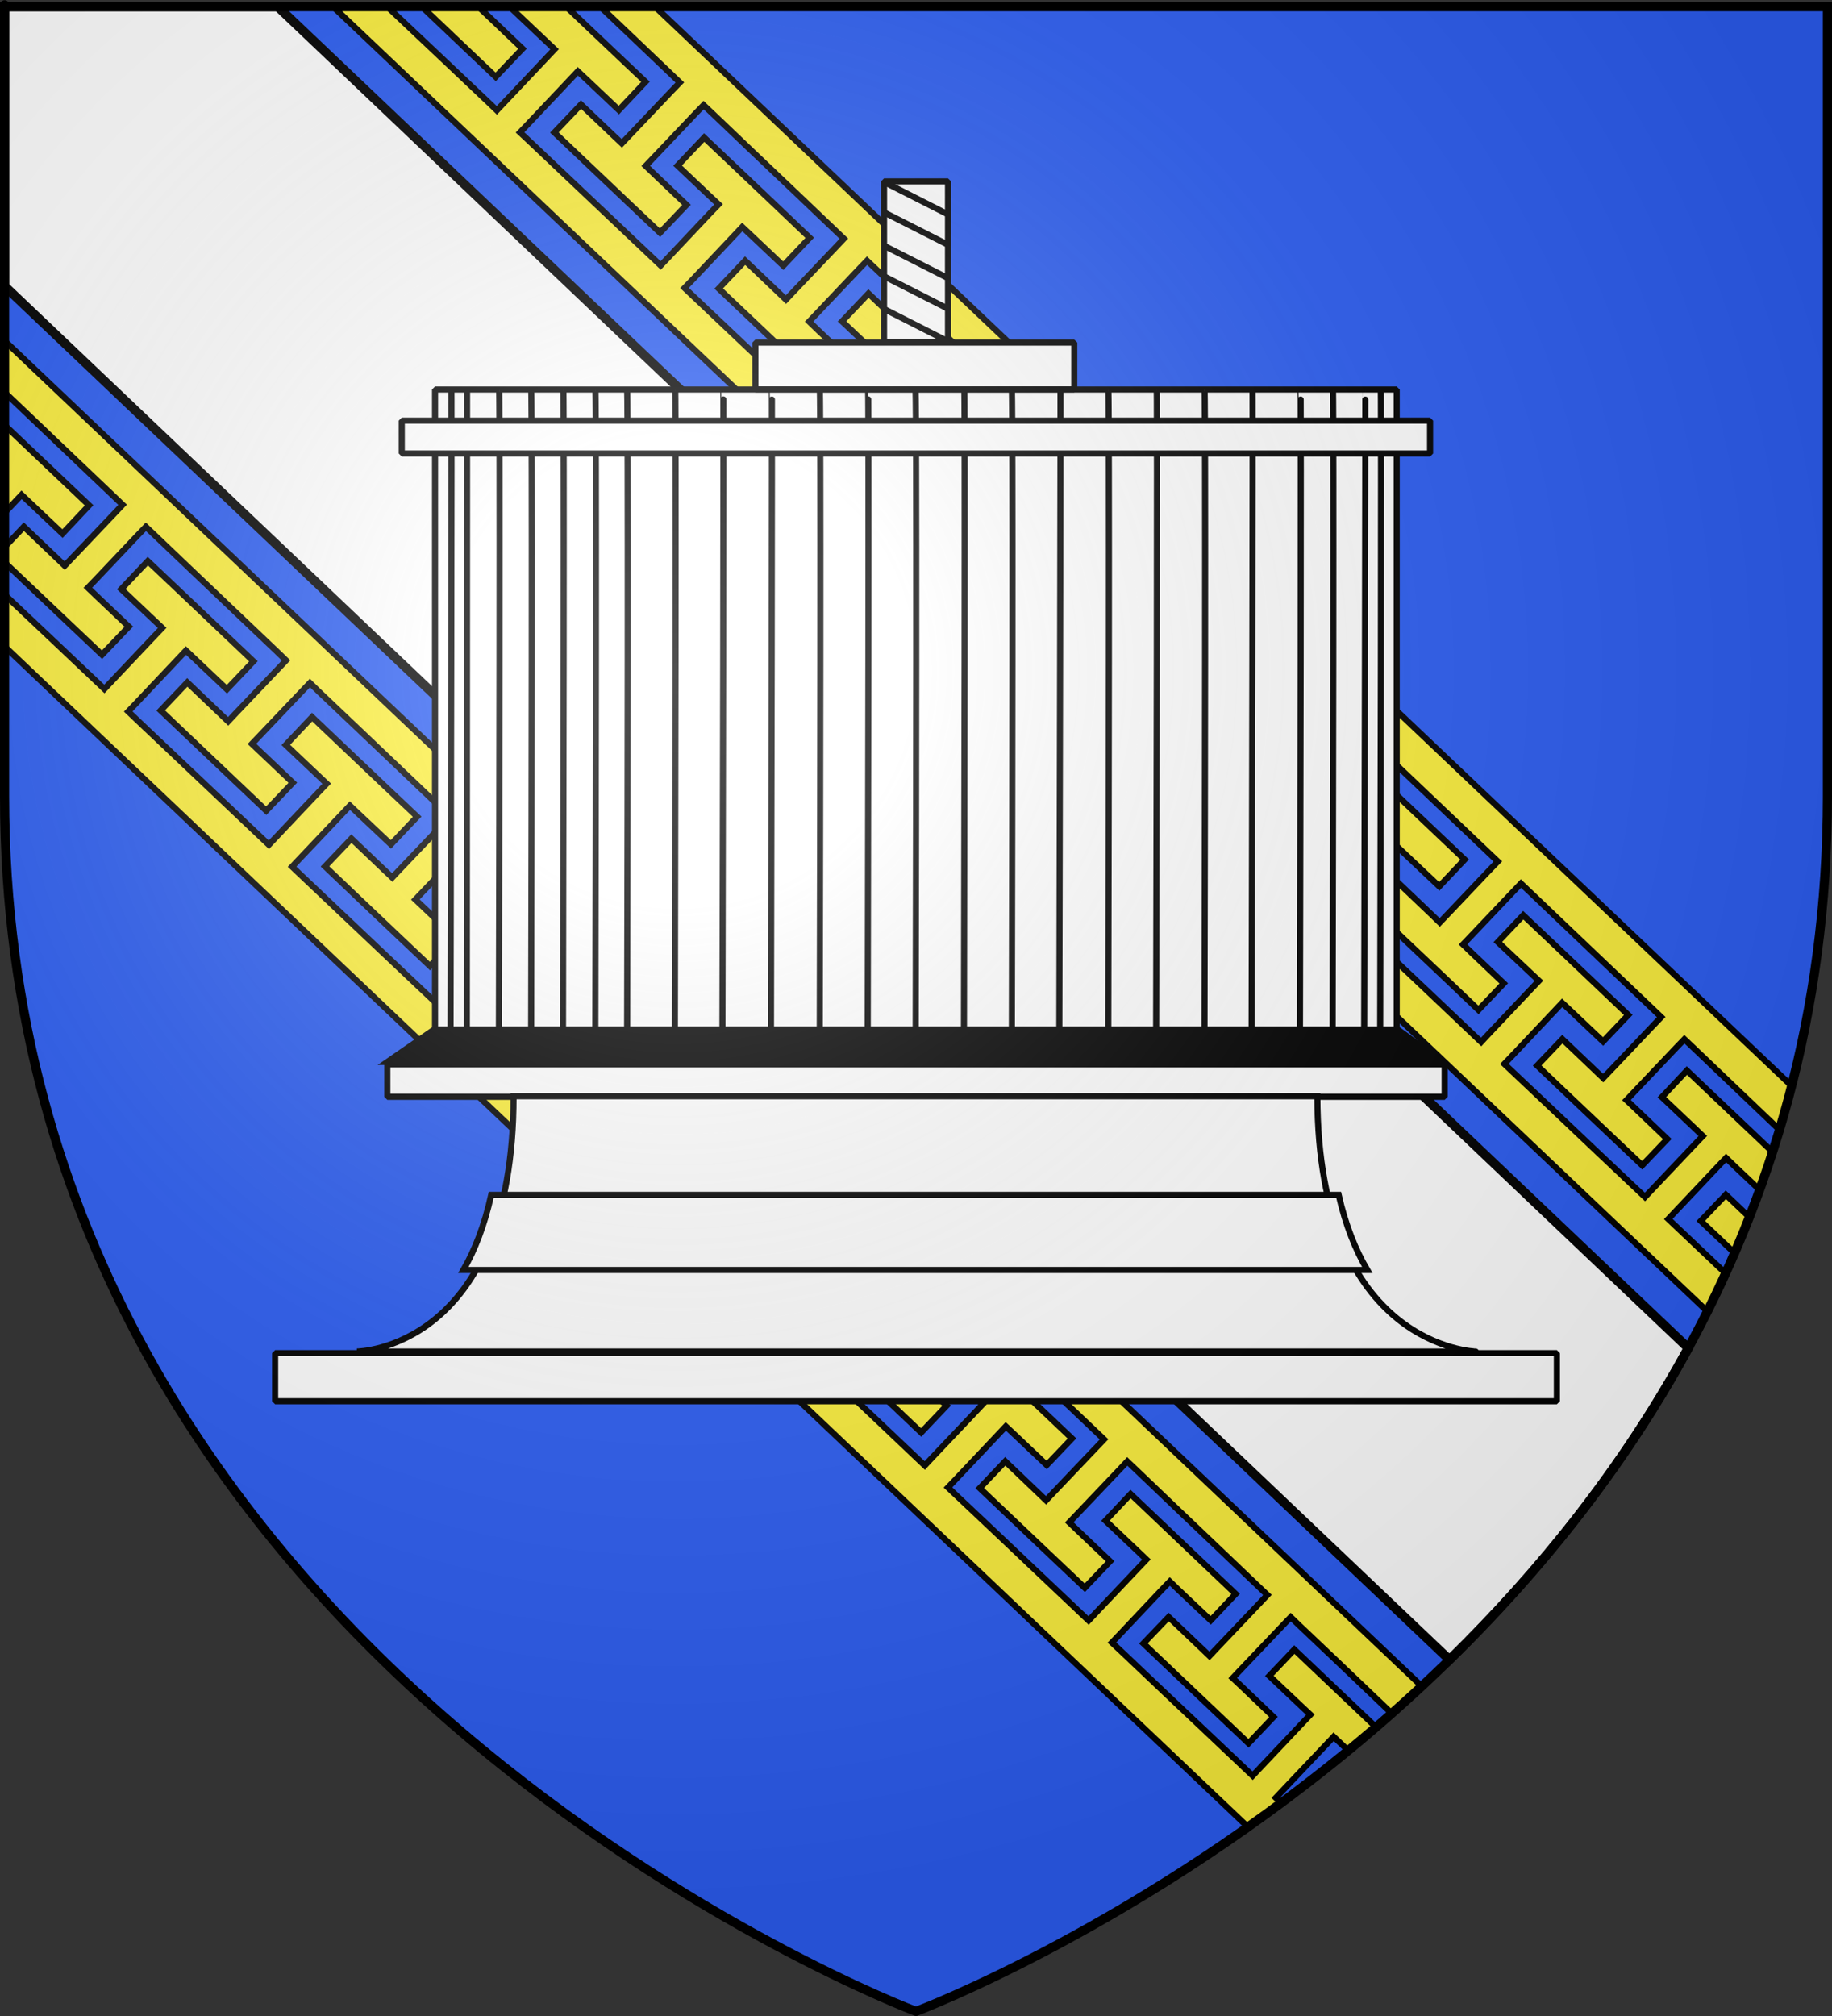 <?xml version="1.0" encoding="UTF-8" standalone="no"?>
<!-- Created with Inkscape (http://www.inkscape.org/) -->
<svg
   xmlns:svg="http://www.w3.org/2000/svg"
   xmlns="http://www.w3.org/2000/svg"
   xmlns:xlink="http://www.w3.org/1999/xlink"
   version="1.0"
   width="600"
   height="660"
   id="svg2">
  <rect width="100%" height="100%" fill="#333333" stroke="none"/>
  <desc
     id="desc4">Flag of Canton of Valais (Wallis)</desc>
  <defs
     id="defs6">
    <linearGradient
       id="linearGradient2893">
      <stop
         id="stop2895"
         style="stop-color:#ffffff;stop-opacity:0.314"
         offset="0" />
      <stop
         id="stop2897"
         style="stop-color:#ffffff;stop-opacity:0.251"
         offset="0.19" />
      <stop
         id="stop2901"
         style="stop-color:#6b6b6b;stop-opacity:0.125"
         offset="0.6" />
      <stop
         id="stop2899"
         style="stop-color:#000000;stop-opacity:0.125"
         offset="1" />
    </linearGradient>
    <radialGradient
       cx="221.445"
       cy="226.331"
       r="300"
       fx="221.445"
       fy="226.331"
       id="radialGradient3163"
       xlink:href="#linearGradient2893"
       gradientUnits="userSpaceOnUse"
       gradientTransform="matrix(1.353,0,0,1.349,-77.629,-85.747)" />
  </defs>
  <g
     id="layer3"
     style="opacity:1;display:inline">
    <path
       d="M 300,658.5 C 300,658.5 598.5,546.18 598.5,260.728 C 598.5,-24.723 598.5,2.176 598.5,2.176 L 1.5,2.176 L 1.5,260.728 C 1.5,546.18 300,658.5 300,658.5 z"
       id="path2855"
       style="fill:#2b5df2;fill-opacity:1;fill-rule:evenodd;stroke:none;stroke-width:1px;stroke-linecap:butt;stroke-linejoin:miter;stroke-opacity:1" />
    <path
       d="M 1.5,2.188 L 1.5,93.656 L 474.719,543.375 C 503.603,515.133 531.177,481.287 552.938,441.344 L 90.938,2.188 L 1.5,2.188 z"
       id="path2990"
       style="opacity:1;fill:#ffffff;fill-opacity:1;fill-rule:evenodd;stroke:#000000;stroke-width:3;stroke-linecap:butt;stroke-linejoin:miter;stroke-miterlimit:4;stroke-dasharray:none;stroke-opacity:1;display:inline" />
    <path
       d="M 109.094,2.188 L 385.719,264.719 L 559.188,429.344 C 561.24,425.239 563.233,421.071 565.156,416.844 L 562.719,414.562 L 549.281,401.844 L 546.375,399.094 L 549,396.312 L 562.656,381.875 L 565.312,379.094 L 568.188,381.875 L 576.281,389.531 C 577.761,385.445 579.181,381.315 580.531,377.125 L 576.406,373.188 L 562.969,360.438 L 552.469,350.469 L 544.281,359.188 L 554.781,369.125 L 557.688,371.906 L 555.062,374.656 L 541.375,389.094 L 538.75,391.875 L 535.844,389.125 L 522.406,376.438 L 509,363.719 L 495.594,351.062 L 492.688,348.312 L 495.344,345.531 L 509,331.094 L 511.625,328.312 L 514.531,331.031 L 525.031,340.969 L 533.281,332.281 L 522.781,322.312 L 509.406,309.594 L 498.875,299.625 L 490.562,308.406 L 501.125,318.375 L 504.031,321.094 L 501.375,323.875 L 487.719,338.312 L 485.094,341.125 L 482.188,338.375 L 468.75,325.625 L 455.344,312.938 L 441.906,300.25 L 439,297.5 L 441.656,294.719 L 455.312,280.281 L 457.938,277.5 L 460.844,280.25 L 471.375,290.188 L 479.688,281.406 L 469.188,271.438 L 455.781,258.719 L 445.312,248.781 L 436.906,257.594 L 447.438,267.531 L 450.312,270.312 L 447.688,273.094 L 434.031,287.5 L 431.406,290.281 L 428.5,287.562 L 415.094,274.875 L 401.625,262.156 L 394.844,255.75 L 388.156,249.469 L 385.25,246.719 L 387.875,243.938 L 401.531,229.5 L 404.188,226.719 L 407.094,229.438 L 417.594,239.375 L 426.031,230.469 L 415.531,220.5 L 402.125,207.812 L 391.625,197.812 L 383.125,206.812 L 393.656,216.781 L 396.531,219.5 L 393.906,222.281 L 380.25,236.719 L 377.625,239.5 L 374.719,236.75 L 361.312,224.031 L 347.906,211.344 L 334.469,198.625 L 331.562,195.906 L 334.188,193.125 L 347.844,178.688 L 350.469,175.906 L 353.375,178.656 L 363.875,188.594 L 372.438,179.594 L 361.938,169.625 L 348.531,156.906 L 338,146.938 L 329.469,155.969 L 339.969,165.938 L 342.875,168.719 L 340.25,171.5 L 326.594,185.906 L 323.938,188.688 L 321.062,185.969 L 307.625,173.25 L 294.188,160.562 L 280.781,147.844 L 277.875,145.094 L 280.5,142.312 L 294.188,127.875 L 296.812,125.094 L 299.719,127.844 L 310.219,137.781 L 318.812,128.719 L 308.312,118.781 L 294.938,106.062 L 284.438,96.094 L 275.781,105.219 L 286.312,115.156 L 289.219,117.906 L 286.562,120.688 L 272.906,135.125 L 270.281,137.906 L 267.375,135.156 L 253.969,122.469 L 240.531,109.75 L 227.125,97.062 L 224.188,94.281 L 226.844,91.531 L 240.469,77.094 L 243.094,74.312 L 246.031,77.062 L 256.531,87 L 265.188,77.844 L 254.719,67.875 L 241.125,54.969 L 230.625,45.031 L 221.906,54.219 L 232.406,64.156 L 235.344,66.906 L 232.656,69.688 L 219.031,84.125 L 216.375,86.906 L 213.469,84.156 L 200.062,71.469 L 186.656,58.781 L 173.25,46.094 L 170.312,43.344 L 172.969,40.562 L 186.625,26.125 L 189.25,23.344 L 192.188,26.094 L 202.688,36.031 L 211.406,26.781 L 200.906,16.844 L 187.5,4.125 L 185.469,2.188 L 169.406,2.188 L 168.219,3.438 L 178.719,13.375 L 181.625,16.125 L 179,18.906 L 165.344,33.344 L 162.719,36.125 L 159.812,33.344 L 146.406,20.656 L 133,8 L 126.844,2.188 L 109.094,2.188 z M 138.188,2.188 L 138.469,2.469 L 151.844,15.188 L 162.344,25.156 L 171.125,15.938 L 160.656,5.969 L 157.75,3.219 L 158.719,2.188 L 138.188,2.188 z M 196.625,2.188 L 206.406,11.5 L 219.75,24.219 L 222.656,27 L 220,29.75 L 206.312,44.156 L 203.656,46.938 L 200.75,44.188 L 190.281,34.219 L 181.562,43.375 L 192.062,53.344 L 205.656,66.25 L 216.156,76.188 L 224.844,67.062 L 214.375,57.094 L 211.469,54.312 L 214.094,51.562 L 227.781,37.156 L 230.438,34.406 L 233.344,37.156 L 246.719,49.906 L 260.125,62.625 L 273.5,75.375 L 276.375,78.125 L 273.75,80.906 L 260.062,95.281 L 257.406,98.094 L 254.5,95.312 L 244.031,85.344 L 235.375,94.469 L 245.875,104.406 L 259.281,117.125 L 269.75,127.094 L 278.375,118.031 L 267.875,108.062 L 265,105.281 L 267.625,102.531 L 281.312,88.094 L 283.969,85.344 L 286.875,88.094 L 300.25,100.844 L 313.625,113.562 L 327.031,126.344 L 329.906,129.062 L 327.281,131.875 L 313.594,146.25 L 310.938,149.031 L 308.031,146.25 L 297.531,136.281 L 288.969,145.312 L 299.469,155.281 L 312.875,168 L 323.375,177.969 L 331.906,168.969 L 321.406,159 L 318.531,156.219 L 321.156,153.469 L 334.875,139.094 L 337.531,136.312 L 340.406,139.062 L 353.781,151.812 L 367.156,164.531 L 380.562,177.281 L 383.438,180.031 L 380.812,182.812 L 367.125,197.188 L 364.469,199.969 L 361.594,197.25 L 351.094,187.219 L 342.562,196.188 L 353.062,206.156 L 366.469,218.875 L 376.969,228.844 L 385.438,219.938 L 374.938,209.969 L 372.062,207.219 L 374.719,204.438 L 388.406,190.031 L 391.062,187.25 L 393.969,190.031 L 400.594,196.375 L 407.312,202.812 L 420.719,215.594 L 434.125,228.344 L 437,231.094 L 434.344,233.875 L 420.656,248.25 L 418.031,251 L 415.094,248.281 L 404.625,238.281 L 396.25,247.125 L 406.75,257.094 L 420.125,269.812 L 430.625,279.75 L 438.969,271 L 428.5,261.031 L 425.594,258.25 L 428.219,255.469 L 441.969,241.062 L 444.594,238.312 L 447.469,241.062 L 460.844,253.781 L 474.25,266.531 L 487.656,279.281 L 490.562,282.031 L 487.875,284.812 L 474.188,299.219 L 471.531,302 L 468.656,299.219 L 458.156,289.219 L 449.812,297.969 L 460.344,307.969 L 473.75,320.656 L 484.219,330.625 L 492.5,321.938 L 482.031,311.969 L 479.156,309.188 L 481.781,306.438 L 495.469,292.031 L 498.125,289.25 L 501.031,292 L 514.375,304.719 L 527.781,317.469 L 541.156,330.188 L 544.062,332.969 L 541.406,335.75 L 527.719,350.156 L 525.062,352.938 L 522.156,350.156 L 511.688,340.188 L 503.438,348.844 L 513.906,358.812 L 527.344,371.562 L 537.844,381.5 L 546.062,372.906 L 535.594,362.906 L 532.688,360.156 L 535.312,357.375 L 549,342.969 L 551.656,340.219 L 554.562,342.969 L 567.938,355.719 L 581.281,368.438 L 582.781,369.875 C 584.197,365.147 585.539,360.358 586.781,355.5 L 409.062,186.812 L 214.531,2.188 L 196.625,2.188 z M 1.5,111.562 L 1.5,128.438 L 10.531,137.031 L 23.875,149.75 L 37.25,162.469 L 40.156,165.25 L 37.531,168.031 L 23.844,182.406 L 21.188,185.188 L 18.281,182.406 L 7.812,172.438 L 1.5,179.094 L 1.5,184.094 L 9.5,191.688 L 22.906,204.406 L 33.406,214.344 L 42.188,205.156 L 31.688,195.188 L 28.781,192.406 L 31.438,189.656 L 45.125,175.219 L 47.781,172.469 L 50.688,175.219 L 64.062,187.969 L 77.438,200.688 L 90.812,213.406 L 93.688,216.188 L 91.062,218.969 L 77.375,233.344 L 74.719,236.156 L 71.812,233.375 L 61.344,223.406 L 52.625,232.594 L 63.094,242.531 L 76.688,255.438 L 87.188,265.406 L 95.906,256.25 L 85.406,246.281 L 82.5,243.531 L 85.156,240.75 L 98.844,226.375 L 101.5,223.594 L 104.375,226.375 L 117.781,239.094 L 131.188,251.844 L 144.531,264.562 L 147.438,267.344 L 144.812,270.094 L 131.094,284.5 L 128.469,287.281 L 125.562,284.531 L 115.094,274.562 L 106.438,283.656 L 116.906,293.625 L 130.312,306.344 L 140.812,316.281 L 149.406,307.219 L 138.938,297.25 L 136.031,294.5 L 138.688,291.719 L 152.375,277.312 L 155.031,274.531 L 157.906,277.312 L 171.312,290.031 L 184.688,302.781 L 198.094,315.531 L 200.969,318.281 L 198.344,321.062 L 184.625,335.469 L 182,338.219 L 179.094,335.469 L 168.594,325.5 L 160,334.5 L 170.531,344.469 L 183.906,357.188 L 194.438,367.156 L 202.938,358.156 L 192.469,348.188 L 189.562,345.438 L 192.219,342.656 L 205.938,328.281 L 208.562,325.5 L 211.438,328.281 L 224.844,341 L 238.219,353.75 L 251.625,366.469 L 254.5,369.25 L 251.875,372 L 238.156,386.406 L 235.531,389.156 L 232.656,386.438 L 222.156,376.438 L 213.594,385.375 L 224.125,395.375 L 237.531,408.062 L 248.031,418.031 L 256.469,409.125 L 246,399.156 L 243.125,396.406 L 245.75,393.625 L 259.469,379.219 L 262.094,376.438 L 265,379.219 L 271.656,385.594 L 278.375,392.031 L 291.781,404.781 L 305.156,417.531 L 308.031,420.281 L 305.406,423.062 L 291.719,437.438 L 289.062,440.219 L 286.156,437.469 L 275.688,427.469 L 267.312,436.344 L 277.781,446.281 L 291.188,459 L 301.688,468.969 L 310.031,460.188 L 299.531,450.219 L 296.625,447.438 L 299.281,444.688 L 313,430.281 L 315.656,427.5 L 318.531,430.25 L 331.906,443 L 345.281,455.719 L 358.688,468.469 L 361.594,471.219 L 358.938,474 L 345.219,488.406 L 342.594,491.188 L 339.719,488.438 L 329.219,478.406 L 320.875,487.188 L 331.375,497.156 L 344.781,509.875 L 355.281,519.812 L 363.562,511.125 L 353.062,501.156 L 350.188,498.406 L 352.844,495.625 L 366.531,481.25 L 369.188,478.438 L 372.094,481.188 L 385.438,493.938 L 398.812,506.656 L 412.188,519.406 L 415.094,522.156 L 412.469,524.938 L 398.75,539.344 L 396.125,542.125 L 393.219,539.344 L 382.75,529.375 L 374.469,538.031 L 384.969,548 L 398.406,560.75 L 408.906,570.719 L 417.094,562.094 L 406.625,552.094 L 403.719,549.375 L 406.375,546.562 L 420.062,532.188 L 422.719,529.406 L 425.594,532.188 L 439,544.906 L 452.344,557.625 L 455.812,560.938 C 459.093,558.04 462.36,555.068 465.625,552.031 L 280.125,376 L 1.5,111.562 z M 1.5,139.156 L 1.5,167.875 L 4.438,164.781 L 7.062,162 L 9.969,164.75 L 20.469,174.688 L 29.188,165.438 L 18.719,155.5 L 5.312,142.781 L 1.5,139.156 z M 48.406,183.688 L 39.719,192.875 L 50.219,202.812 L 53.125,205.562 L 50.469,208.344 L 36.812,222.781 L 34.188,225.562 L 31.281,222.812 L 17.875,210.125 L 4.438,197.438 L 1.5,194.656 L 1.5,211.625 L 203.531,403.375 L 408.719,598.125 C 412.315,595.584 415.97,592.962 419.625,590.25 L 417.844,588.562 L 420.469,585.781 L 434.156,571.344 L 436.781,568.562 L 439.688,571.312 L 441.562,573.094 C 444.589,570.604 447.626,568.045 450.656,565.438 L 447.812,562.719 L 434.406,550 L 423.906,540.031 L 415.719,548.656 L 426.219,558.594 L 429.156,561.344 L 426.531,564.125 L 412.875,578.562 L 410.25,581.344 L 407.312,578.562 L 393.906,565.875 L 380.5,553.219 L 367.094,540.5 L 364.156,537.75 L 366.812,534.969 L 380.438,520.531 L 383.125,517.75 L 386,520.531 L 396.531,530.469 L 404.688,521.812 L 394.188,511.844 L 380.781,499.094 L 370.281,489.125 L 362.062,497.844 L 372.562,507.781 L 375.469,510.562 L 372.844,513.312 L 359.156,527.75 L 356.531,530.531 L 353.625,527.781 L 340.219,515.094 L 326.781,502.375 L 313.375,489.719 L 310.469,486.969 L 313.125,484.188 L 326.781,469.75 L 329.406,466.969 L 332.312,469.688 L 342.812,479.625 L 351.094,470.938 L 340.594,460.969 L 327.188,448.25 L 316.688,438.281 L 308.375,447.062 L 318.906,457.031 L 321.812,459.75 L 319.188,462.531 L 305.5,476.969 L 302.875,479.781 L 299.969,477.031 L 286.531,464.281 L 273.125,451.594 L 259.719,438.906 L 256.812,436.156 L 259.438,433.375 L 273.125,418.938 L 275.75,416.156 L 278.656,418.906 L 289.156,428.844 L 297.469,420.062 L 287,410.094 L 273.594,397.375 L 263.094,387.438 L 254.688,396.25 L 265.25,406.188 L 268.125,408.969 L 265.5,411.75 L 251.844,426.156 L 249.219,428.938 L 246.312,426.219 L 232.875,413.531 L 219.438,400.812 L 212.656,394.406 L 205.938,388.125 L 203.031,385.375 L 205.656,382.594 L 219.344,368.156 L 221.969,365.375 L 224.875,368.094 L 235.375,378.031 L 243.812,369.125 L 233.344,359.156 L 219.938,346.469 L 209.406,336.469 L 200.938,345.469 L 211.469,355.438 L 214.344,358.156 L 211.719,360.938 L 198.062,375.375 L 195.438,378.156 L 192.531,375.406 L 179.094,362.688 L 165.688,350 L 152.281,337.281 L 149.375,334.562 L 152,331.781 L 165.625,317.344 L 168.281,314.562 L 171.188,317.312 L 181.688,327.25 L 190.219,318.25 L 179.719,308.281 L 166.312,295.562 L 155.812,285.594 L 147.25,294.625 L 157.75,304.594 L 160.688,307.375 L 158.031,310.125 L 144.406,324.562 L 141.75,327.344 L 138.875,324.625 L 125.406,311.906 L 112,299.219 L 98.562,286.5 L 95.656,283.75 L 98.281,280.969 L 111.969,266.531 L 114.594,263.75 L 117.5,266.5 L 128.031,276.438 L 136.625,267.375 L 126.125,257.438 L 112.719,244.719 L 102.219,234.75 L 93.594,243.875 L 104.094,253.812 L 107,256.562 L 104.344,259.344 L 90.688,273.781 L 88.062,276.562 L 85.156,273.812 L 71.75,261.125 L 58.312,248.406 L 44.906,235.719 L 42,232.938 L 44.625,230.188 L 58.281,215.75 L 60.906,212.969 L 63.812,215.719 L 74.312,225.656 L 83,216.5 L 72.5,206.531 L 58.906,193.625 L 48.406,183.688 z M 565.219,391.125 L 557.031,399.719 L 567.531,409.688 L 568.094,410.219 C 569.763,406.352 571.383,402.436 572.938,398.469 L 565.219,391.125 z"
       id="path4770"
       style="opacity:1;fill:#fcef3c;fill-opacity:1;fill-rule:evenodd;stroke:#000000;stroke-width:2;stroke-linecap:butt;stroke-linejoin:miter;stroke-miterlimit:4;stroke-dasharray:none;stroke-opacity:1;display:inline" />
    <g
       transform="matrix(0.525,0,0,0.525,247.391,-57.516)"
       id="g3286"
       style="fill:#ffffff;stroke:#000000;stroke-width:3.81;stroke-miterlimit:4;stroke-dasharray:none;stroke-opacity:1">
      <rect
         width="599.918"
         height="399.894"
         ry="0"
         x="-199.833"
         y="352.468"
         id="rect2437"
         style="fill:#ffffff;fill-opacity:1;stroke:#000000;stroke-width:3.81;stroke-linejoin:bevel;stroke-miterlimit:4;stroke-dasharray:none;stroke-opacity:1" />
      <path
         d="M -190.167,751.926 C -189.284,351.363 -189.618,352.362 -189.618,352.362"
         id="path2439"
         style="fill:#ffffff;fill-rule:evenodd;stroke:#000000;stroke-width:3.81;stroke-linecap:butt;stroke-linejoin:miter;stroke-miterlimit:4;stroke-dasharray:none;stroke-opacity:1" />
      <path
         d="M 389.784,752.168 C 390.666,351.605 390.167,352.771 390.167,352.771"
         id="path2441"
         style="fill:#ffffff;fill-rule:evenodd;stroke:#000000;stroke-width:3.81;stroke-linecap:butt;stroke-linejoin:miter;stroke-miterlimit:4;stroke-dasharray:none;stroke-opacity:1" />
      <path
         d="M 100,752.084 C 100.882,351.52 99.883,352.686 99.883,352.686"
         id="path2443"
         style="fill:#ffffff;fill-rule:evenodd;stroke:#000000;stroke-width:3.81;stroke-linecap:butt;stroke-linejoin:miter;stroke-miterlimit:4;stroke-dasharray:none;stroke-opacity:1" />
      <path
         d="M 130.117,752.362 C 131,351.799 130.333,352.362 130.333,352.362"
         id="path2445"
         style="fill:#ffffff;fill-rule:evenodd;stroke:#000000;stroke-width:3.81;stroke-linecap:butt;stroke-linejoin:miter;stroke-miterlimit:4;stroke-dasharray:none;stroke-opacity:1" />
      <path
         d="M 70.103,752.926 C 70.985,352.362 70.319,352.362 70.319,352.362"
         id="path2447"
         style="fill:#ffffff;fill-rule:evenodd;stroke:#000000;stroke-width:3.81;stroke-linecap:butt;stroke-linejoin:miter;stroke-miterlimit:4;stroke-dasharray:none;stroke-opacity:1" />
      <path
         d="M 40.167,752.362 C 41.049,351.799 40.216,352.604 40.216,352.604"
         id="path2449"
         style="fill:#ffffff;fill-rule:evenodd;stroke:#000000;stroke-width:3.81;stroke-linecap:butt;stroke-linejoin:miter;stroke-miterlimit:4;stroke-dasharray:none;stroke-opacity:1" />
      <path
         d="M 9.731,752.75 C 10.613,352.187 10.28,352.52 10.28,352.52"
         id="path2451"
         style="fill:#ffffff;fill-rule:evenodd;stroke:#000000;stroke-width:3.81;stroke-linecap:butt;stroke-linejoin:miter;stroke-miterlimit:4;stroke-dasharray:none;stroke-opacity:1" />
      <path
         d="M -20.549,752.668 C -19.667,352.104 -20,352.437 -20,352.437"
         id="path2453"
         style="fill:#ffffff;fill-rule:evenodd;stroke:#000000;stroke-width:3.81;stroke-linecap:butt;stroke-linejoin:miter;stroke-miterlimit:4;stroke-dasharray:none;stroke-opacity:1" />
      <path
         d="M -50.216,752.362 C -49.334,351.799 -50,352.604 -50,352.604"
         id="path2455"
         style="fill:#ffffff;fill-rule:evenodd;stroke:#000000;stroke-width:3.81;stroke-linecap:butt;stroke-linejoin:miter;stroke-miterlimit:4;stroke-dasharray:none;stroke-opacity:1" />
      <path
         d="M -180,751.917 C -179.784,355.352 -179.838,352.362 -179.838,352.362"
         id="path2457"
         style="fill:#ffffff;fill-rule:evenodd;stroke:#000000;stroke-width:3.81;stroke-linecap:butt;stroke-linejoin:miter;stroke-miterlimit:4;stroke-dasharray:none;stroke-opacity:1" />
      <path
         d="M -80,752.362 C -79.118,351.799 -80,352.771 -80,352.771"
         id="path2459"
         style="fill:#ffffff;fill-rule:evenodd;stroke:#000000;stroke-width:3.81;stroke-linecap:butt;stroke-linejoin:miter;stroke-miterlimit:4;stroke-dasharray:none;stroke-opacity:1" />
      <path
         d="M -99.833,752.168 C -98.951,351.605 -99.784,352.604 -99.784,352.604"
         id="path2461"
         style="fill:#ffffff;fill-rule:evenodd;stroke:#000000;stroke-width:3.81;stroke-linecap:butt;stroke-linejoin:miter;stroke-miterlimit:4;stroke-dasharray:none;stroke-opacity:1" />
      <path
         d="M -120,752.362 C -119.118,351.799 -119.784,352.52 -119.784,352.52"
         id="path2463"
         style="fill:#ffffff;fill-rule:evenodd;stroke:#000000;stroke-width:3.81;stroke-linecap:butt;stroke-linejoin:miter;stroke-miterlimit:4;stroke-dasharray:none;stroke-opacity:1" />
      <path
         d="M -139.883,752.362 C -139,351.799 -139.833,352.362 -139.833,352.362"
         id="path2465"
         style="fill:#ffffff;fill-rule:evenodd;stroke:#000000;stroke-width:3.81;stroke-linecap:butt;stroke-linejoin:miter;stroke-miterlimit:4;stroke-dasharray:none;stroke-opacity:1" />
      <path
         d="M -160,752.584 C -159.118,352.02 -159.833,352.362 -159.833,352.362"
         id="path2467"
         style="fill:#ffffff;fill-rule:evenodd;stroke:#000000;stroke-width:3.81;stroke-linecap:butt;stroke-linejoin:miter;stroke-miterlimit:4;stroke-dasharray:none;stroke-opacity:1" />
      <path
         d="M 379.784,752.488 C 380.666,351.925 380.5,352.591 380.5,352.591"
         id="path2469"
         style="fill:#ffffff;fill-rule:evenodd;stroke:#000000;stroke-width:3.81;stroke-linecap:butt;stroke-linejoin:miter;stroke-miterlimit:4;stroke-dasharray:none;stroke-opacity:1" />
      <path
         d="M 360.123,752.236 C 361.006,351.673 360.339,352.839 360.339,352.839"
         id="path2471"
         style="fill:#ffffff;fill-rule:evenodd;stroke:#000000;stroke-width:3.81;stroke-linecap:butt;stroke-linejoin:miter;stroke-miterlimit:4;stroke-dasharray:none;stroke-opacity:1" />
      <path
         d="M 339.733,752.593 C 340.615,352.029 340.115,352.529 340.115,352.529"
         id="path2473"
         style="fill:#ffffff;fill-rule:evenodd;stroke:#000000;stroke-width:3.81;stroke-linecap:butt;stroke-linejoin:miter;stroke-miterlimit:4;stroke-dasharray:none;stroke-opacity:1" />
      <path
         d="M 309.577,752.155 C 310.459,351.592 310.126,352.591 310.126,352.591"
         id="path2475"
         style="fill:#ffffff;fill-rule:evenodd;stroke:#000000;stroke-width:3.81;stroke-linecap:butt;stroke-linejoin:miter;stroke-miterlimit:4;stroke-dasharray:none;stroke-opacity:1" />
      <path
         d="M 280.167,752.362 C 281.049,351.799 280.216,352.362 280.216,352.362"
         id="path2477"
         style="fill:#ffffff;fill-rule:evenodd;stroke:#000000;stroke-width:3.81;stroke-linecap:butt;stroke-linejoin:miter;stroke-miterlimit:4;stroke-dasharray:none;stroke-opacity:1" />
      <path
         d="M 250,752.362 C 250.882,351.799 250.382,352.632 250.382,352.632"
         id="path2479"
         style="fill:#ffffff;fill-rule:evenodd;stroke:#000000;stroke-width:3.81;stroke-linecap:butt;stroke-linejoin:miter;stroke-miterlimit:4;stroke-dasharray:none;stroke-opacity:1" />
      <path
         d="M 220.167,752.074 C 221.049,351.51 220.216,352.677 220.216,352.677"
         id="path2481"
         style="fill:#ffffff;fill-rule:evenodd;stroke:#000000;stroke-width:3.81;stroke-linecap:butt;stroke-linejoin:miter;stroke-miterlimit:4;stroke-dasharray:none;stroke-opacity:1" />
      <path
         d="M 189.618,752.241 C 190.5,351.677 190.333,352.677 190.333,352.677"
         id="path2483"
         style="fill:#ffffff;fill-rule:evenodd;stroke:#000000;stroke-width:3.81;stroke-linecap:butt;stroke-linejoin:miter;stroke-miterlimit:4;stroke-dasharray:none;stroke-opacity:1" />
      <path
         d="M 160,752.241 C 160.882,351.677 160,352.362 160,352.362"
         id="path2485"
         style="fill:#ffffff;fill-rule:evenodd;stroke:#000000;stroke-width:3.81;stroke-linecap:butt;stroke-linejoin:miter;stroke-miterlimit:4;stroke-dasharray:none;stroke-opacity:1" />
      <rect
         width="641.48"
         height="20.494"
         x="-220.579"
         y="371.868"
         id="rect2487"
         style="fill:#ffffff;fill-opacity:1;stroke:#000000;stroke-width:3.81;stroke-linejoin:bevel;stroke-miterlimit:4;stroke-dasharray:none;stroke-opacity:1" />
      <rect
         width="659.582"
         height="20.257"
         x="-229.582"
         y="773.262"
         id="rect2489"
         style="fill:#ffffff;fill-opacity:1;stroke:#000000;stroke-width:3.81;stroke-linejoin:bevel;stroke-miterlimit:4;stroke-dasharray:none;stroke-opacity:1" />
      <path
         d="M -229.582,771.762 C -200.322,751.504 -200.322,751.504 -200.322,751.504 L 400.644,751.504 L 428.404,771.762 L -229.582,771.762 z"
         id="path2491"
         style="fill:#000000;fill-rule:evenodd;stroke:#000000;stroke-width:3.81;stroke-linecap:butt;stroke-linejoin:miter;stroke-miterlimit:4;stroke-dasharray:none;stroke-opacity:1" />
      <rect
         width="799.586"
         height="30"
         x="-299.586"
         y="953.356"
         id="rect3263"
         style="fill:#ffffff;fill-opacity:1;stroke:#000000;stroke-width:3.81;stroke-linejoin:bevel;stroke-miterlimit:4;stroke-dasharray:none;stroke-opacity:1" />
      <path
         d="M -150.855,793.146 C -150.855,951.438 -248.593,952.362 -248.593,952.362 L 449.379,952.362 C 450,952.362 350.871,950.484 350.58,793.146 L -150.855,793.146 z"
         id="path3265"
         style="fill:#ffffff;fill-rule:evenodd;stroke:#000000;stroke-width:3.81;stroke-linecap:butt;stroke-linejoin:miter;stroke-miterlimit:4;stroke-dasharray:none;stroke-opacity:1" />
      <path
         d="M -164.781,854.656 C -168.974,873.762 -175.065,889.137 -182.156,901.5 L 381.75,901.5 C 374.481,889.137 368.207,873.76 363.875,854.656 L -164.781,854.656 z"
         id="path3267"
         style="fill:#ffffff;fill-rule:evenodd;stroke:#000000;stroke-width:3.81;stroke-linecap:butt;stroke-linejoin:miter;stroke-miterlimit:4;stroke-dasharray:none;stroke-opacity:1" />
      <rect
         width="198.938"
         height="29.168"
         x="0"
         y="323.194"
         id="rect3272"
         style="fill:#ffffff;fill-opacity:1;stroke:#000000;stroke-width:3.81;stroke-linejoin:bevel;stroke-miterlimit:4;stroke-dasharray:none;stroke-opacity:1" />
      <rect
         width="39.894"
         height="100.102"
         x="80.277"
         y="222.668"
         id="rect3274"
         style="fill:#ffffff;fill-opacity:1;stroke:#000000;stroke-width:3.81;stroke-linejoin:bevel;stroke-miterlimit:4;stroke-dasharray:none;stroke-opacity:1" />
      <path
         d="M 120,322.362 C 80.277,302.211 80.277,302.211 80.277,302.211"
         id="path3276"
         style="fill:#ffffff;fill-rule:evenodd;stroke:#000000;stroke-width:3.81;stroke-linecap:butt;stroke-linejoin:miter;stroke-miterlimit:4;stroke-dasharray:none;stroke-opacity:1" />
      <path
         d="M 120,302.007 C 80.277,281.856 80.277,281.856 80.277,281.856"
         id="path3278"
         style="fill:#ffffff;fill-rule:evenodd;stroke:#000000;stroke-width:3.81;stroke-linecap:butt;stroke-linejoin:miter;stroke-miterlimit:4;stroke-dasharray:none;stroke-opacity:1" />
      <path
         d="M 120.942,283.407 C 81.219,263.256 81.219,263.256 81.219,263.256"
         id="path3280"
         style="fill:#ffffff;fill-rule:evenodd;stroke:#000000;stroke-width:3.81;stroke-linecap:butt;stroke-linejoin:miter;stroke-miterlimit:4;stroke-dasharray:none;stroke-opacity:1" />
      <path
         d="M 120,262.114 C 80.277,241.963 80.277,241.963 80.277,241.963"
         id="path3282"
         style="fill:#ffffff;fill-rule:evenodd;stroke:#000000;stroke-width:3.81;stroke-linecap:butt;stroke-linejoin:miter;stroke-miterlimit:4;stroke-dasharray:none;stroke-opacity:1" />
      <path
         d="M 120.208,243.268 C 80.485,223.117 80.485,223.117 80.485,223.117"
         id="path3284"
         style="fill:#ffffff;fill-rule:evenodd;stroke:#000000;stroke-width:3.81;stroke-linecap:butt;stroke-linejoin:miter;stroke-miterlimit:4;stroke-dasharray:none;stroke-opacity:1" />
    </g>
  </g>
  <g
     id="layer4"
     style="display:inline">
    <g
       transform="translate(-546.621,62.459)"
       id="g22331"
       style="display:inline" />
  </g>
  <g
     id="layer2"
     style="display:inline">
    <path
       d="M 300,658.5 C 300,658.5 598.5,546.18 598.5,260.728 C 598.5,-24.723 598.5,2.176 598.5,2.176 L 1.5,2.176 L 1.5,260.728 C 1.5,546.18 300,658.5 300,658.5 z"
       id="path2875"
       style="opacity:1;fill:url(#radialGradient3163);fill-opacity:1;fill-rule:evenodd;stroke:none;stroke-width:1px;stroke-linecap:butt;stroke-linejoin:miter;stroke-opacity:1" />
  </g>
  <g
     id="layer1"
     style="display:inline">
    <path
       d="M 300,658.5 C 300,658.5 1.5,546.18 1.5,260.728 C 1.5,-24.723 1.5,2.176 1.5,2.176 L 598.5,2.176 L 598.5,260.728 C 598.5,546.18 300,658.5 300,658.5 z"
       id="path1411"
       style="opacity:1;fill:none;fill-opacity:1;fill-rule:evenodd;stroke:#000000;stroke-width:3;stroke-linecap:butt;stroke-linejoin:miter;stroke-miterlimit:4;stroke-dasharray:none;stroke-opacity:1" />
  </g>
</svg>
